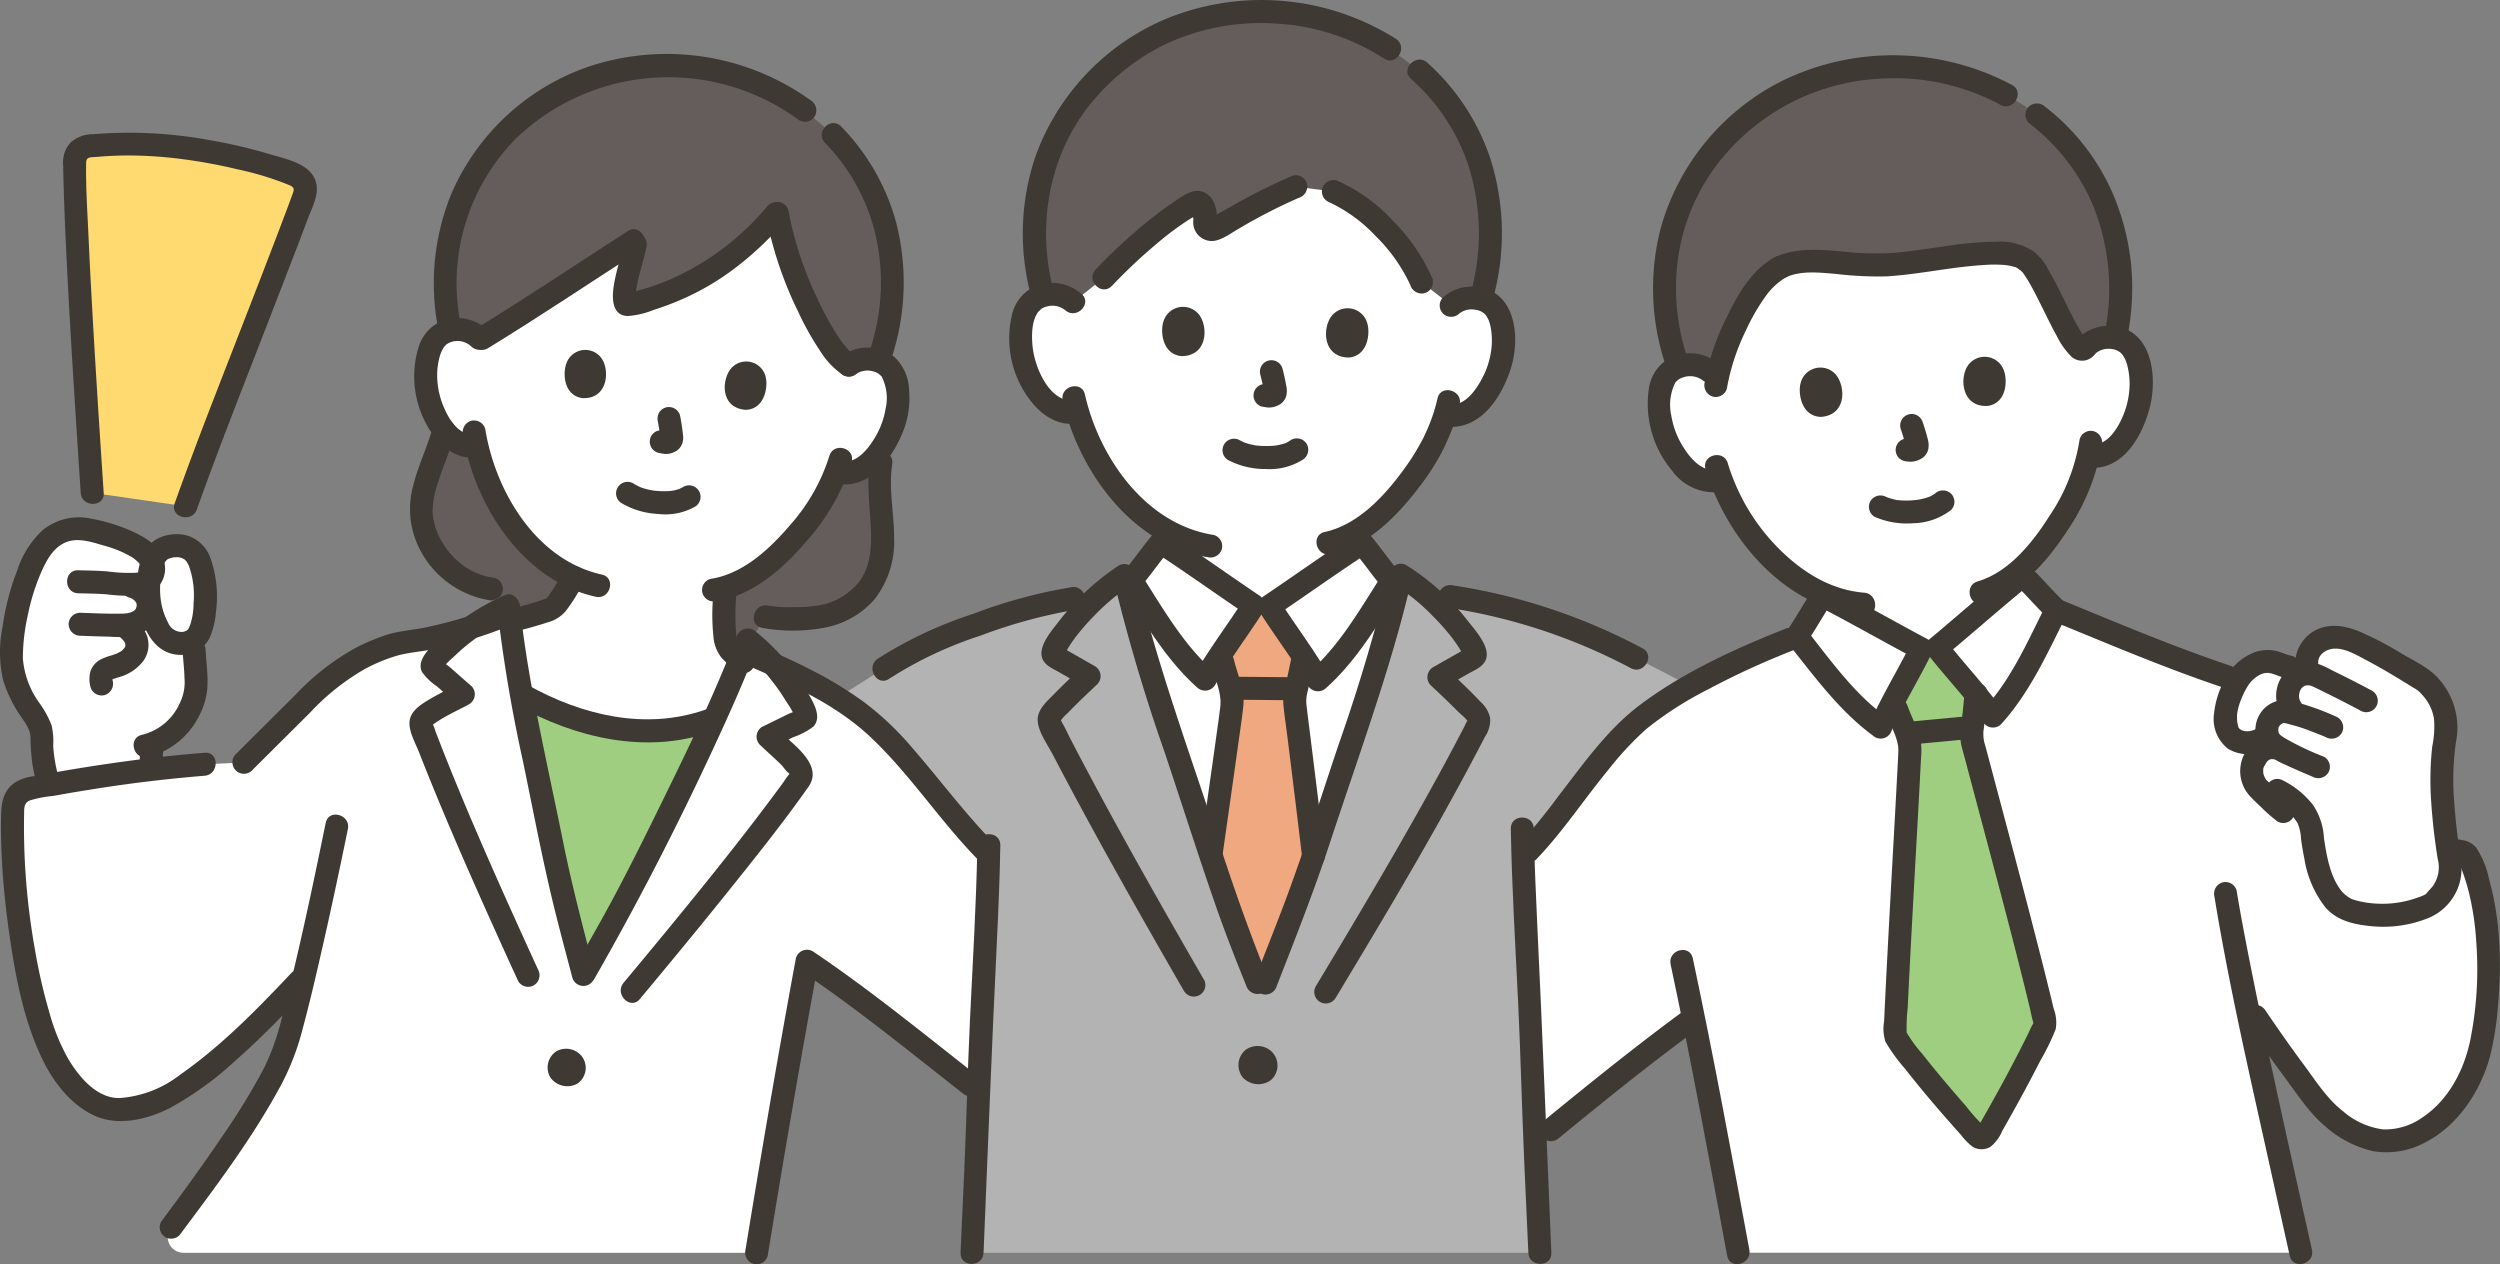 <svg xmlns="http://www.w3.org/2000/svg" width="335.049" height="169.432" viewBox="0 0 335.049 169.432">
  <rect x="0" y="0" width="335.049" height="169.432" fill="#808080" stroke="none"/>
  <g id="グループ_266" data-name="グループ 266" transform="translate(-49.39 -233.273)">
    <path id="パス_1" data-name="パス 1" d="M346.385,152.565a25.223,25.223,0,0,1-1.315,4.947,33.481,33.481,0,0,1-7.8,11.756c0,.674,0,1.145,0,1.145-.62.5-7.97,6.762-11.464,9.677l-2.14.136c-4.017-2.138-12.495-6.763-13.2-7.125v-.23a23.264,23.264,0,0,1-7.2-5.208,28.908,28.908,0,0,1-6.381-10.057,4.371,4.371,0,0,1-3.689-.644,11.539,11.539,0,0,1-3.863-5.281c-.892-2.1-1.165-5.561-.17-7.516a3.69,3.69,0,0,1,3.176-1.99,4.032,4.032,0,0,1,2.921.827s-3.661-20.909,20.567-24.189C348.7,114.36,345.782,139.7,345.782,139.7a4.032,4.032,0,0,1,2.789-1.2,3.688,3.688,0,0,1,3.408,1.559c1.241,1.809,1.421,5.279.811,7.473a11.54,11.54,0,0,1-3.143,5.739,4.453,4.453,0,0,1-3.3,1.159" transform="translate(-16.798 139.996)" fill="#fff"/>
    <path id="パス_2" data-name="パス 2" d="M2.047,193.522a37.938,37.938,0,0,1,.673-4.638c.825-3.845,2.508-8.118,4.128-9.462,2.776-2.573,5.454-1.572,8.84-.6.956.273,4.886,1.8,5.194,3.531a2.861,2.861,0,0,1,2.245-2.177,3.3,3.3,0,0,1,3.823,1.493c1.284,2.259,1.351,8.158.1,10.3a2.2,2.2,0,0,1-.647.71c.036.828.062,1.4.062,1.4.081,1.837.641,5.094-.183,7.019a9.293,9.293,0,0,1-5.447,5.538c-.031.5-.054.869-.054.869-.036.6-.052,1.55-.063,2.571-4.55.542-9.125,1.25-13.693,2.084a21.013,21.013,0,0,1-.954-6.211c.144-1.575-1.007-2.961-1.84-4.305A13.216,13.216,0,0,1,2,195.636a15.708,15.708,0,0,1,.046-2.111Z" transform="translate(48.934 126.347)" fill="#fff"/>
    <path id="パス_3" data-name="パス 3" d="M24.332,215.872c-.13,2.207-.011,4.423-.141,6.63a1.551,1.551,0,0,0,1.541,1.541,1.577,1.577,0,0,0,1.541-1.541c.13-2.207.011-4.423.141-6.63a1.551,1.551,0,0,0-1.541-1.541,1.577,1.577,0,0,0-1.541,1.541" transform="translate(43.84 117.965)" fill="#3e3933"/>
    <path id="パス_4" data-name="パス 4" d="M25.155,212.768a10.507,10.507,0,0,0,6.8-5.4,9.6,9.6,0,0,0,1.191-4.667c.009-1.421-.19-2.829-.26-4.246a1.575,1.575,0,0,0-1.541-1.541A1.556,1.556,0,0,0,29.8,198.45c.062,1.257.229,2.507.257,3.766a6.354,6.354,0,0,1-.671,3.414,7.45,7.45,0,0,1-5.047,4.166c-1.93.455-1.113,3.428.819,2.972Z" transform="translate(44.06 121.961)" fill="#3e3933"/>
    <path id="パス_5" data-name="パス 5" d="M10.488,185.989c1.288.033,2.575.045,3.859.147a24.241,24.241,0,0,0,4.221.161A3.6,3.6,0,0,0,22,181.746c-.465-1.969-2.323-3.132-4.037-3.939a23.026,23.026,0,0,0-5.681-1.8,7.7,7.7,0,0,0-6.495,1.462,12.624,12.624,0,0,0-3.486,5.474,33.243,33.243,0,0,0-1.947,7.476,17.048,17.048,0,0,0,.055,7.173,17.492,17.492,0,0,0,2.03,4.368c.606.974,1.577,2.043,1.641,3.235a31.982,31.982,0,0,0,.274,3.78,26.809,26.809,0,0,0,.784,3.338c.58,1.891,3.556,1.084,2.972-.819a20.151,20.151,0,0,1-.978-5.086A9.306,9.306,0,0,0,6.9,203.65a13.133,13.133,0,0,0-1.558-2.869,11.818,11.818,0,0,1-2.277-6.045,26.092,26.092,0,0,1,.631-5.658,28.577,28.577,0,0,1,1.967-6.229c.7-1.5,1.58-3.064,3.21-3.711s3.481.007,5.063.462a15.069,15.069,0,0,1,3.737,1.542c.7.427,2.312,1.918.627,2.094a21.972,21.972,0,0,1-3.959-.183c-1.285-.1-2.572-.114-3.859-.147-1.984-.051-1.983,3.032,0,3.082Z" transform="translate(49.39 126.795)" fill="#3e3933"/>
    <path id="パス_6" data-name="パス 6" d="M20.082,188.865c.084.023.167.049.249.079q-.257-.117-.023-.007c.139.08.274.159.407.248-.3-.2-.029-.007.034.055s.1.107.149.163c-.126-.17-.143-.187-.047-.052.037.066.223.294.2.37l-.078-.176c.023.064.043.129.061.194.113.421.029-.176.025.081a1.154,1.154,0,0,0,0,.291c.04-.25.045-.292.014-.126a1.878,1.878,0,0,1-.049.183,1.964,1.964,0,0,0-.079.213c.072-.4.16-.336.075-.188-.036.062-.066.129-.1.192a1.814,1.814,0,0,0-.133.2c.043-.1.272-.3.075-.112-.029.027-.2.166-.206.195.215-.161.258-.194.129-.1-.033.023-.067.046-.1.067-.086.054-.18.094-.264.149-.2.127.325-.107-.083.029a4.786,4.786,0,0,1-.8.186c.381-.058-.22.009-.289.012-.152.007-.3.008-.456.009-.344,0-.688,0-1.033,0-1.429-.014-2.857-.076-4.285-.126a1.554,1.554,0,0,0-1.541,1.541,1.573,1.573,0,0,0,1.541,1.541c1.318.045,2.635.1,3.953.122a10.792,10.792,0,0,0,3.823-.345,4.066,4.066,0,0,0,2.786-4.729,4.412,4.412,0,0,0-3.133-3.126,1.542,1.542,0,0,0-.819,2.972Z" transform="translate(46.653 124.501)" fill="#3e3933"/>
    <path id="パス_7" data-name="パス 7" d="M19.3,195.622c.113.055.57.227.6.351-.02-.095-.2-.166,0,.018.085.079.158.17.243.248.131.12-.143-.233.005.005.061.1.117.193.173.292.147.26-.045-.269.013.045.01.055.118.353.043.12s-.009.062,0,.128c.034.311.085-.24,0,.049a1.638,1.638,0,0,1-.049.17c-.037.107-.022.076.046-.1-.008.1-.129.227-.174.308-.135.241.111-.095-.013.018-.073.066-.136.147-.208.215s-.118.107-.18.157l.122-.1c-.032.063-.275.179-.335.213-.1.055-.193.106-.292.154-.059.029-.119.058-.18.085.145-.059.165-.069.062-.028-.231.079-.459.166-.692.24a7.723,7.723,0,0,0-1.475.558,2.879,2.879,0,0,0-1.315,1.559,4.041,4.041,0,0,0,0,2.112,1.549,1.549,0,0,0,1.9,1.077,1.582,1.582,0,0,0,1.077-1.9c-.024-.128-.039-.389-.026-.116a1.812,1.812,0,0,1,0-.393c-.017.093-.141.4-.012.193-.132.166-.139.19-.021.072l-.134.113a2.008,2.008,0,0,1,.2-.108l-.159.064c0-.012.311-.109.326-.115.241-.078.485-.146.725-.227a6.169,6.169,0,0,0,3.166-2.1,3.689,3.689,0,0,0,.514-3.456,4.812,4.812,0,0,0-2.375-2.592,1.541,1.541,0,0,0-1.555,2.662Z" transform="translate(45.823 122.908)" fill="#3e3933"/>
    <path id="パス_8" data-name="パス 8" d="M29.759,194.908a4.227,4.227,0,0,0,3.761-2.2,10.33,10.33,0,0,0,.882-3.516,15.509,15.509,0,0,0-.748-7.3,4.824,4.824,0,0,0-3.092-2.974,5.656,5.656,0,0,0-3.744.3c-2.787,1.259-3.156,5.206-2.933,7.879.28,3.349,1.814,7.841,5.874,7.815a1.542,1.542,0,0,0,0-3.082,1.956,1.956,0,0,1-1.747-1.2,9.072,9.072,0,0,1-1.006-3.15,11.741,11.741,0,0,1,.019-2.981,10.6,10.6,0,0,1,.347-1.513,1.524,1.524,0,0,1,.57-.9,2.922,2.922,0,0,1,.808-.248c.264-.06-.022.005-.07.008.1-.007.207-.018.311-.023a3.661,3.661,0,0,1,.6.017c-.4-.049.388.125.248.073a2.279,2.279,0,0,0,.344.191,2.4,2.4,0,0,1,.338.376c.065.1.34.667.209.348a11.73,11.73,0,0,1,.675,5.2,9.093,9.093,0,0,1-.414,2.748c-.036.119-.283.667-.108.332-.035.066-.062.136-.1.2-.014.023-.218.335-.1.179a1.281,1.281,0,0,1-.922.345,1.578,1.578,0,0,0-1.541,1.541,1.554,1.554,0,0,0,1.541,1.541Z" transform="translate(43.923 126.132)" fill="#3e3933"/>
    <path id="パス_9" data-name="パス 9" d="M96.666,235.19c.664,2.672,1.379,5.311,2.334,8.983,3.882-6.77,5.366-9.37,8.806-16.273,2.9-5.819,5.962-11.914,8.747-18.035l-.783.267a28.626,28.626,0,0,1-13.484.922,36.558,36.558,0,0,1-11.592-4.419c1.218,6.64,2.743,13.356,3.989,19.62.731,3.675,1.333,6.32,1.983,8.934Z" transform="translate(28.585 119.73)" fill="#9fce81"/>
    <path id="パス_10" data-name="パス 10" d="M300.857,103.936q-.206.164-.409.331a29.216,29.216,0,0,0-10.994,23.788,31.476,31.476,0,0,0,1.871,9.606,4.909,4.909,0,0,1,1.219-.27,4.031,4.031,0,0,1,2.921.827l1.082.884c.935-4.144,4.237-12.557,8.435-14.775,3.243-1.621,8.87-.313,12.633-.284,6.233.046,17.389-3.193,20.375-.643,2.266,1.289,6.619,14.372,8,11.513a4.032,4.032,0,0,1,2.789-1.2,5,5,0,0,1,1.132.086,30.422,30.422,0,0,0,.573-9.734A28.544,28.544,0,0,0,337.2,102.348a32,32,0,0,0-36.34,1.588Z" transform="translate(-17.009 144.78)" fill="#645d5c"/>
    <path id="パス_11" data-name="パス 11" d="M293.726,276.691c-1.789-9.62-3.971-21.342-6.011-31.471-7,5.113-11.833,9.04-19.095,14.987l-2.139,1.974c-.116-2.73-.21-5.276-.257-7.322-.239-9.652-1.045-21.324-1.347-31.227l.777-.855c3.41-3.546,10.638-14.31,15.226-17.845,5.606-4.318,13.629-8.117,20.691-10.822,1.231-1.778,2.7-4.358,3.469-5.494.709.362,9.186,4.987,13.2,7.125l2.14-.136c3.495-2.915,10.845-9.177,11.463-9.677.983.948,2.927,3.152,4.49,4.642,7.075,2.889,19.253,7.708,22.966,8.937l29.542,23.276c.437.022.83.041,1.433.049a1.553,1.553,0,0,1,1.4.906,27.61,27.61,0,0,1,1.734,5.465,47.928,47.928,0,0,1,.744,12.525c-.431,5.6-.922,10.219-4.3,14.655-3.272,4.3-8.474,6.915-13.359,4.255a15.152,15.152,0,0,1-4.953-3.965q-5.152-6.561-9.742-13.546c2.065,9.976,4.766,22.121,7.315,33.561h-75.4Z" transform="translate(-11.372 124.48)" fill="#fff"/>
    <path id="パス_12" data-name="パス 12" d="M333.707,256.036c-1.513-1.851-2.928-3.684-4.063-5.331a.755.755,0,0,1-.131-.462c.385-9.9,2.05-37.844,1.988-38.376a11.253,11.253,0,0,0-.963-3c-.331-.778-.593-1.5-.84-2.2l-.425-.991c1.459-2.809,3.236-6.031,3.741-7.059l2.14-.136c.714.914,3.166,3.766,5.185,6.24-.092,1.285-.193,2.24-.347,3.542-.023.262-.062.524-.1.794a7.886,7.886,0,0,0-.085,1.757c.031.324,7.729,28.69,9.8,37.883a.734.734,0,0,1-.062.493c-2,4.207-4.755,9.394-7.768,14.587a.777.777,0,0,1-1.241.131C338.456,261.622,335.973,258.808,333.707,256.036Z" transform="translate(-26.144 121.599)" fill="#9fce81"/>
    <path id="パス_13" data-name="パス 13" d="M235.209,132.617a4.028,4.028,0,0,1,2.87-.991,3.688,3.688,0,0,1,3.284,1.806c1.1,1.9,1.027,5.37.256,7.513a11.538,11.538,0,0,1-3.558,5.491,4.456,4.456,0,0,1-3.371.912l-.322-.055a24.327,24.327,0,0,1-1.184,3.037c-.788,2.021-4.752,8.589-9.918,12.088v2.052c-.667.434-8.624,5.906-12.4,8.446l-2.142-.086c-3.776-2.54-11.732-8.013-12.4-8.446v-2a24.745,24.745,0,0,1-5.583-5.024,28.908,28.908,0,0,1-5.621-10.5,4.375,4.375,0,0,1-3.632-.915,11.54,11.54,0,0,1-3.462-5.552c-.734-2.156-.751-5.632.386-7.507a3.688,3.688,0,0,1,3.314-1.749,4.031,4.031,0,0,1,2.852,1.04s-3.3-20.809,24.571-20.809c29.54,0,26.06,21.247,26.06,21.247Z" transform="translate(8.669 141.583)" fill="#fff"/>
    <path id="パス_14" data-name="パス 14" d="M214.093,188.657l-1.139-.045c-3.776-2.54-11.732-8.013-12.4-8.446-1.013,1.2-3.119,4.188-4.6,5.764,2.621,11.09,6.991,22.944,10.484,33.671,2.834,8.7,3.666,11.35,7.594,20.977,3.484-8.965,5-12.405,7.835-21.086,3.464-10.6,7.79-22.3,10.424-33.266-1.481-1.5-3.737-4.717-4.8-5.974-.667.434-8.624,5.906-12.4,8.446l-1-.04Z" transform="translate(4.438 125.802)" fill="#fff"/>
    <path id="パス_15" data-name="パス 15" d="M217.362,191.168l-1.046-.042c-.6.964-2.679,3.953-4.413,6.585l.287,1.08c.17.717.358,1.464.61,2.276a11.1,11.1,0,0,1,.646,3.079c.009.539-1.454,10.715-2.836,20.448,2.229,6.837,3.258,9.851,6.788,18.5,3.1-7.984,4.641-11.587,6.945-18.41-1.086-9.312-2.525-20.4-2.525-20.729a7.724,7.724,0,0,1,.267-1.738q.1-.39.18-.779c.281-1.27.479-2.219.714-3.478-1.755-2.669-3.9-5.763-4.52-6.747l-1.1-.044Z" transform="translate(1.075 123.288)" fill="#f0a881"/>
    <path id="パス_16" data-name="パス 16" d="M163.677,276.678c.277-6.6.778-16.152.909-21.831.26-10.509,1.106-21.348,1.315-31.605-3.308-3.294-5.018-5.829-8.064-9.331-2.568-2.954-5.151-6.267-7.96-8.57a40.155,40.155,0,0,0-4.263-3.032l6.186-3.9c5.908-4.11,19.011-8.5,25.476-9.422l3.576-.565a27.118,27.118,0,0,1,3.246-2.5c2.582,11.468,7.161,23.837,10.792,34.988,2.834,8.7,3.666,11.35,7.594,20.977,3.484-8.965,5-12.405,7.835-21.086,3.639-11.132,8.23-23.484,10.812-34.928a24.67,24.67,0,0,1,3.208,2.366l3.387.482A80.108,80.108,0,0,1,252.75,197s3.535,1.835,7.182,3.726a55.757,55.757,0,0,0-6.411,4.2c-4.587,3.535-11.816,14.3-15.226,17.845,0,0-.326.393-.778.935.307,9.888,1.109,21.521,1.347,31.147.131,5.679.632,15.227.909,21.831h-76.1Z" transform="translate(15.985 124.493)" fill="#b3b3b3"/>
    <path id="パス_17" data-name="パス 17" d="M119.339,171.105a26.862,26.862,0,0,0,5.514.207c4.568-.164,8.161-2.534,9.513-6.136,1.692-4.506-.244-10.022.5-14.779l-.206-13.964a29.226,29.226,0,0,0,1.728-8.979,27.938,27.938,0,0,0-7.944-20.952l-3.768-3.27a31.354,31.354,0,0,0-34.21-1.7,28.631,28.631,0,0,0-13.86,21.621,30.611,30.611,0,0,0,.442,9.135L76.291,146.1c-.979,3.714-3.121,7.3-3.067,11.181a11.841,11.841,0,0,0,1.634,4.878c3,4.006,5.138,4.795,7.792,5.223l2.1,2.654,32.28,4.9Z" transform="translate(32.593 144.823)" fill="#645d5c"/>
    <path id="パス_18" data-name="パス 18" d="M102.142,126.948c-.509,2.78-2.619,8.594-.764,8.159a35.621,35.621,0,0,0,19.757-12.337c1.236,7.543,6.462,18.7,9.623,20.47a3.947,3.947,0,0,1,2.868-.793,3.613,3.613,0,0,1,3.1,1.97c.963,1.922.673,5.316-.214,7.364a11.312,11.312,0,0,1-3.819,5.151,4.366,4.366,0,0,1-3.354.684l-.311-.074a24.159,24.159,0,0,1-1.346,2.9c-1.06,2.283-6.876,10.533-13.452,12.567a31.5,31.5,0,0,0-.153,5.928,6.872,6.872,0,0,0,.316,1.819A6.781,6.781,0,0,0,116.613,183l3.617,2.29a21.317,21.317,0,0,1-3.66,3.4c-1.8,1.027-4.623,2.2-4.623,2.2a28.625,28.625,0,0,1-13.484.922,36.575,36.575,0,0,1-11.491-4.356,22.3,22.3,0,0,1-3.763-3.65A22.335,22.335,0,0,1,80.95,178.8l4.11-1.2c.763-.193,5.447-1.375,6.056-1.868a5.365,5.365,0,0,0,1.048-1.271c.485-.732,1.094-1.711,1.711-2.759a21.165,21.165,0,0,1-8.142-7.011,28.337,28.337,0,0,1-4.848-10.618,4.286,4.286,0,0,1-3.5-1.12,11.314,11.314,0,0,1-3.043-5.645c-.584-2.155-.386-5.555.842-7.319a3.615,3.615,0,0,1,3.35-1.506,3.921,3.921,0,0,1,2.82,1.3c6.892-4.2,13.4-8.593,20.543-13.187" transform="translate(32.407 138.968)" fill="#fff"/>
    <path id="パス_19" data-name="パス 19" d="M116.029,205.826a60.674,60.674,0,0,0-11.917-6.775,24.7,24.7,0,0,0-3.407-3.3c-3.654,9.575-8.633,19.438-13.207,28.616-3.44,6.9-4.923,9.5-8.806,16.274-1.89-7.264-2.838-10.487-4.317-17.919-2-10.057-4.722-21.283-5.733-31.482a26.353,26.353,0,0,0-4.96,2.842,57.339,57.339,0,0,1-9.958,2.206,25.713,25.713,0,0,0-10.593,5.982l-9.991,9.94-5.221.223a214.561,214.561,0,0,0-23.542,3.29,2.675,2.675,0,0,0-2.171,2.529c-.4,11.583,2.189,27.992,6.155,34.534,1.925,3.176,4.948,6.042,8.075,5.927,4.666-.172,7.207-2.021,10.973-4.782,3.953-2.9,8.243-7.15,13.209-12.415l.606-.642c-1.053,4.445-1.973,7.983-2.6,9.839-1.809,5.377-9.46,16.1-15.192,23.775a2.111,2.111,0,0,0,1.654,3.421h76.8c1.828-11.2,4.469-26.709,6.754-39.076,7.419,4.983,14.639,10.885,21.92,16.585l1.107.764c0-.035,0-.069,0-.1.26-10.509,1.106-21.348,1.316-31.6-3.308-3.3-5.019-5.83-8.064-9.332-2.568-2.954-5.151-6.267-7.96-8.57q-.465-.381-.942-.747Z" transform="translate(48.893 123.261)" fill="#fff"/>
    <path id="パス_20" data-name="パス 20" d="M15.332,157.62c-.678-10.268-2.251-33.759-2.352-44.5a1.946,1.946,0,0,1,1.777-1.938,52.982,52.982,0,0,1,13.949.365A63.352,63.352,0,0,1,42.645,115.1a2.012,2.012,0,0,1,1.154,2.551c-3.318,9.122-12.188,31.255-15.924,41.787l-12.544-1.819Z" transform="translate(46.412 141.697)" fill="#ffda71"/>
    <path id="パス_21" data-name="パス 21" d="M88.294,193.193c1.617-.408,3.24-.821,4.822-1.349a4.817,4.817,0,0,0,2.488-1.512,20.647,20.647,0,0,0,1.359-1.987q.32-.51.63-1.026a3.085,3.085,0,0,0,.648-1.52,1.541,1.541,0,1,0-3.082,0v.008l.21-.778q-.58.984-1.188,1.951-.257.407-.522.808c-.11.166-.22.335-.339.5.149-.2-.112.127-.139.156-.069.073-.139.144-.214.211q.275-.2.146-.106a.792.792,0,0,0-.1.059c-.059.028-.121.056-.179.086-.207.108.393-.15.145-.062-.352.125-.7.254-1.057.366-1.464.464-2.954.85-4.443,1.226a1.557,1.557,0,0,0-1.077,1.9,1.573,1.573,0,0,0,1.9,1.077Z" transform="translate(29.584 124.863)" fill="#3e3933"/>
    <path id="パス_22" data-name="パス 22" d="M74.366,159.783c-.733,2.689-1.984,5.208-2.654,7.916a11.83,11.83,0,0,0,.511,7.621A12.833,12.833,0,0,0,81.8,182.96a1.587,1.587,0,0,0,1.9-1.077,1.553,1.553,0,0,0-1.077-1.9,8.927,8.927,0,0,1-4.07-1.564A10.558,10.558,0,0,1,75,173.992a8.608,8.608,0,0,1-.67-2.951,12.461,12.461,0,0,1,.621-3.484c.7-2.352,1.745-4.586,2.39-6.956a1.542,1.542,0,0,0-2.972-.819Z" transform="translate(33.031 130.728)" fill="#3e3933"/>
    <path id="パス_23" data-name="パス 23" d="M132.206,187.957a22.868,22.868,0,0,0,8.068.032,11.735,11.735,0,0,0,6.965-3.808,12.513,12.513,0,0,0,2.662-8.309c0-3.217-.734-6.492-.272-9.7a1.592,1.592,0,0,0-1.077-1.9,1.552,1.552,0,0,0-1.9,1.077c-.428,2.978-.045,5.9.113,8.883.137,2.572.083,5.327-1.5,7.492a8.8,8.8,0,0,1-5.537,3.238,17.8,17.8,0,0,1-3.17.211,16.753,16.753,0,0,1-3.537-.193c-1.937-.393-2.765,2.578-.819,2.972Z" transform="translate(19.316 129.458)" fill="#3e3933"/>
    <path id="パス_24" data-name="パス 24" d="M227.537,92.822a32,32,0,0,0-34.948.473,29.217,29.217,0,0,0-12.723,22.911,31.491,31.491,0,0,0,1.157,9.72,4.835,4.835,0,0,1,1.235-.181,4.031,4.031,0,0,1,2.852,1.04l4.075-3.26c3.065-3.256,8.467-8.157,12.244-10.037.443-.22,1.006.088,1.179.8a4.572,4.572,0,0,1,.1,1.712.913.913,0,0,0,1.3.968c2.7-1.423,7.506-4.294,10.911-5.651l5.025.643a16.31,16.31,0,0,1,4.608,2.867,26.374,26.374,0,0,1,7.2,9.272l3.989,3.121a4.028,4.028,0,0,1,2.87-.991,4.873,4.873,0,0,1,1.154.18l.078-.422a29.787,29.787,0,0,0,1.181-9.256,28.5,28.5,0,0,0-9.575-20.947l-3.913-2.966Z" transform="translate(8.136 146.976)" fill="#645d5c"/>
    <path id="パス_25" data-name="パス 25" d="M132.62,292.028c2.131-13.045,4.354-26.077,6.754-39.076l-2.264.921c7.5,5.05,14.5,10.775,21.608,16.344a1.591,1.591,0,0,0,2.179,0,1.551,1.551,0,0,0,0-2.179c-7.315-5.729-14.519-11.63-22.232-16.826a1.55,1.55,0,0,0-2.264.921c-2.4,13-4.623,26.031-6.754,39.076a1.588,1.588,0,0,0,1.077,1.9,1.554,1.554,0,0,0,1.9-1.077Z" transform="translate(19.655 109.553)" fill="#3e3933"/>
    <path id="パス_26" data-name="パス 26" d="M415.059,203.961a7.4,7.4,0,0,0-1.426-1.5c-2.927-1.8-5.467-3.382-8.275-4.752a20.675,20.675,0,0,0-2.06-.825,4.673,4.673,0,0,0-3.5.192c-.921.438-2.138,2.093-1.806,3.233l-2.5.314c-.711-.113-1.353-.5-2.056-.652a4.4,4.4,0,0,0-4.049,1.532,11,11,0,0,0-2.067,4,6.194,6.194,0,0,0-.057,3.515,2.322,2.322,0,0,0,1.517,1.574,3.748,3.748,0,0,0,3.129-.329l-.2,1.769a4.94,4.94,0,0,0-.894,1.275,3.446,3.446,0,0,0,.679,3.637,44.108,44.108,0,0,0,3.29,3.059l1.331-1.436a6.06,6.06,0,0,1,2.415,3.716c.846,7.311,2.646,10.3,5.531,11.1a16.372,16.372,0,0,0,7,.291c.628-.155,3.468-.969,3.882-1.466.812-.978,1.713-1.7,2.037-3a7.928,7.928,0,0,0-.009-3.284c-.233-1.3-.627-4.618-.784-6.824a42.7,42.7,0,0,1,.256-8.786,8.1,8.1,0,0,0-.707-5.342,7.749,7.749,0,0,0-.676-1.01Z" transform="translate(-39.395 122.024)" fill="#fff"/>
    <path id="パス_27" data-name="パス 27" d="M27.462,216.743c-4.377.349-8.739.862-13.084,1.5q-3.381.495-6.747,1.089-1.5.264-3,.546a6.269,6.269,0,0,0-2.655.9c-1.6,1.149-1.776,2.841-1.8,4.661-.024,1.6,0,3.194.074,4.789.152,3.518.5,7.024.995,10.51.839,5.919,1.986,12.172,4.71,17.554,1.472,2.908,3.826,5.816,6.872,7.144,3.126,1.363,6.936.451,9.873-1.021a44.244,44.244,0,0,0,8.979-6.491c3.373-2.962,6.493-6.207,9.572-9.469,1.361-1.442-.815-3.626-2.179-2.179-4.628,4.9-9.347,9.741-14.893,13.616a14.912,14.912,0,0,1-8.038,3.123c-3.085.122-5.516-2.826-6.951-5.231a27.176,27.176,0,0,1-2.527-6.2A74.369,74.369,0,0,1,4.7,243a93.171,93.171,0,0,1-1.423-18.5c.018-.606.133-1.1.738-1.357a15.038,15.038,0,0,1,3.122-.606q3.366-.609,6.747-1.127,6.759-1.03,13.576-1.584c1.964-.156,1.981-3.24,0-3.082Z" transform="translate(49.352 117.412)" fill="#3e3933"/>
    <path id="パス_28" data-name="パス 28" d="M124.085,187.913a28.31,28.31,0,0,0-.062,6.2,5.18,5.18,0,0,0,1.04,2.86,11.155,11.155,0,0,0,2.209,1.943,1.547,1.547,0,0,0,2.108-.553,1.584,1.584,0,0,0-.553-2.108c-.2-.146-.251-.181-.39-.3-.171-.142-.341-.285-.5-.435-.113-.1-.223-.21-.331-.321-.052-.053-.408-.5-.193-.193-.059-.085-.383-.476-.1-.076a1.513,1.513,0,0,1-.14-.482c-.025-.109-.047-.219-.065-.33q.02.2-.012-.092c-.021-.2-.036-.4-.05-.6a31.714,31.714,0,0,1,.122-5.517,1.545,1.545,0,0,0-1.541-1.541,1.585,1.585,0,0,0-1.541,1.541Z" transform="translate(20.972 124.379)" fill="#3e3933"/>
    <path id="パス_29" data-name="パス 29" d="M16.417,157.167c-.48-7.264-.956-14.529-1.376-21.8-.24-4.136-.464-8.273-.65-12.412-.149-3.331-.384-6.7-.324-10.031.015-.8.58-.7,1.293-.764,1.342-.117,2.688-.186,4.035-.2a56.34,56.34,0,0,1,7.751.516,69.553,69.553,0,0,1,7.242,1.349,40.154,40.154,0,0,1,6.973,2.137c.694.31.568.623.33,1.274q-.366,1-.741,2-.857,2.285-1.732,4.562Q37.124,129.264,35,134.715c-3.078,7.93-6.217,15.845-9.065,23.862-.665,1.873,2.312,2.679,2.972.819,2.679-7.542,5.622-14.991,8.517-22.452q2.263-5.833,4.516-11.67.932-2.425,1.849-4.857c.568-1.512,1.545-3.258,1.072-4.9-.712-2.468-3.987-3.065-6.119-3.71a67.942,67.942,0,0,0-7.688-1.822,59.587,59.587,0,0,0-16.042-.875,4.482,4.482,0,0,0-3.07,1.15,4.061,4.061,0,0,0-.949,3.118c.024,1.661.073,3.321.132,4.981.145,4.1.349,8.208.572,12.309.479,8.836,1.057,17.667,1.641,26.5.13,1.969,3.213,1.984,3.082,0Z" transform="translate(46.869 142.149)" fill="#3e3933"/>
    <path id="パス_30" data-name="パス 30" d="M42.993,213.2l7.831-7.791a31.411,31.411,0,0,1,7.309-5.823,22.575,22.575,0,0,1,4.16-1.745c1.651-.5,3.478-.588,5.171-.948a59.423,59.423,0,0,0,9.873-3.031,1.589,1.589,0,0,0,1.077-1.9,1.552,1.552,0,0,0-1.9-1.077A59.365,59.365,0,0,1,66.3,194c-1.69.348-3.479.452-5.125.968a26.616,26.616,0,0,0-4.594,1.963,33.065,33.065,0,0,0-7.664,6.036l-8.1,8.06a1.542,1.542,0,0,0,2.179,2.179Z" transform="translate(40.131 123.359)" fill="#3e3933"/>
    <path id="パス_31" data-name="パス 31" d="M417.588,234.838c.334.016,1.157-.117,1.433.049.015.009.241.535.323.741a26.764,26.764,0,0,1,1.04,3.275,36.549,36.549,0,0,1,.983,6.569,48.457,48.457,0,0,1-.832,13.41c-.866,3.973-2.918,7.88-6.378,10.184a8.633,8.633,0,0,1-5.293,1.6,10.249,10.249,0,0,1-5.339-2.424c-2.142-1.654-3.686-4.112-5.28-6.263q-2.653-3.581-5.142-7.278c-1.1-1.636-3.775-.1-2.662,1.556q2.595,3.849,5.363,7.577c1.629,2.19,3.2,4.647,5.312,6.4a14.47,14.47,0,0,0,6.5,3.365,10.977,10.977,0,0,0,6.851-1.151c4.452-2.263,7.491-6.893,8.761-11.616a41.475,41.475,0,0,0,1.1-7.3,53.1,53.1,0,0,0,.124-7.9,39.767,39.767,0,0,0-1.387-8.592,11.669,11.669,0,0,0-1.687-4.11c-1-1.193-2.377-1.116-3.8-1.184-1.983-.1-1.978,2.987,0,3.082Z" transform="translate(-40.116 113.967)" fill="#3e3933"/>
    <path id="パス_32" data-name="パス 32" d="M380.525,198.938c-7.777-2.592-15.381-5.841-22.967-8.937a1.551,1.551,0,0,0-1.9,1.077,1.579,1.579,0,0,0,1.077,1.9c7.586,3.1,15.19,6.346,22.967,8.938C381.593,202.539,382.4,199.563,380.525,198.938Z" transform="translate(-32.185 123.564)" fill="#3e3933"/>
    <path id="パス_33" data-name="パス 33" d="M401.065,199.542c.019-1.143,1.214-1.787,2.217-1.816,1.464-.042,3.019.909,4.274,1.57,1.435.755,2.834,1.574,4.221,2.414q1.1.663,2.185,1.338a3.558,3.558,0,0,1,.566.379,6.748,6.748,0,0,1,.64.689,6.13,6.13,0,0,1,1.408,2.961,13.252,13.252,0,0,1-.235,3.8,41.328,41.328,0,0,0-.129,7.462c.168,2.525.465,5.051.863,7.549a4.356,4.356,0,0,1-.694,3.72c-.21.251-.438.487-.655.734-.1.109-.186.223-.284.329.207-.22.171-.113.052-.042a5.177,5.177,0,0,1-1.023.435,13.952,13.952,0,0,1-6.249.786,12.352,12.352,0,0,1-2.015-.362c-.186-.05-.371-.1-.553-.169-.2-.072.04.054-.283-.136a4.135,4.135,0,0,1-1.255-1.059c-1.488-1.936-1.927-4.665-2.283-7.008a8.733,8.733,0,0,0-1.483-4.46,11.947,11.947,0,0,0-4.044-3.283c-1.761-.906-3.322,1.752-1.556,2.662a8.081,8.081,0,0,1,3.539,3.063,6.232,6.232,0,0,1,.478,2.184c.121.872.262,1.742.442,2.6a14.094,14.094,0,0,0,2.847,6.554c1.617,1.834,3.986,2.3,6.323,2.508a16.15,16.15,0,0,0,7.319-1.059,7.178,7.178,0,0,0,4.575-6.932c-.055-1.376-.375-2.751-.539-4.119-.184-1.531-.346-3.068-.445-4.607a35.379,35.379,0,0,1,.233-7.953,9.837,9.837,0,0,0-2.5-8.709c-1.263-1.355-3.172-2.219-4.749-3.153a43.679,43.679,0,0,0-5.625-2.952c-1.928-.789-3.929-1.178-5.891-.227a5.1,5.1,0,0,0-2.773,4.309c-.033,1.984,3.049,1.984,3.082,0Z" transform="translate(-40.988 122.474)" fill="#3e3933"/>
    <path id="パス_34" data-name="パス 34" d="M408.72,204.827c-1.789-.962-3.606-1.876-5.428-2.772a12.561,12.561,0,0,0-1.977-.889,4.2,4.2,0,0,0-4.458,1.428,4.745,4.745,0,0,0-.379,5.267,1.541,1.541,0,0,0,2.662-1.555,2.544,2.544,0,0,1-.135-.245q.091.225,0-.034a2.834,2.834,0,0,1-.071-.286c.012.139.014.151,0,.038a3.12,3.12,0,0,1,0-.537c-.026.271.061-.22.08-.284s.049-.153.078-.227c-.043.123-.024.1.056-.069a2.775,2.775,0,0,1,.158-.242c-.093.126-.083.121.034-.012.056-.046.37-.267.118-.113a2.541,2.541,0,0,1,.239-.14q-.238.086.016,0c.072-.019.468-.1.143-.059.069-.008.618.023.329-.023.159.025.3.089.46.119.219.044-.419-.194-.225-.1.286.143.582.27.869.41,1.974.959,3.937,1.95,5.87,2.988a1.541,1.541,0,1,0,1.555-2.662Z" transform="translate(-41.418 121.022)" fill="#3e3933"/>
    <path id="パス_35" data-name="パス 35" d="M403.269,209.893a34.405,34.405,0,0,0-5.1-1.9,6.3,6.3,0,0,0-2.485-.391,3.945,3.945,0,0,0-2.386,1.251,4.1,4.1,0,0,0-.194,5.242,8.964,8.964,0,0,0,3.131,2.137c1.213.574,2.451,1.094,3.686,1.621a1.584,1.584,0,0,0,2.108-.553,1.557,1.557,0,0,0-.553-2.108,37.28,37.28,0,0,1-5.3-2.521c-.129-.081-.253-.17-.382-.25-.054-.034-.229-.179,0,.01-.049-.04-.1-.08-.144-.122-.008-.007-.307-.3-.3-.3s.191.244.062.054c-.15-.221.043.194.008.022a3.345,3.345,0,0,1-.1-.393c.035-.009.012.312.012.053,0-.08-.008-.159-.007-.239,0-.058.009-.119.007-.176-.009-.207-.094.251-.012.071a.723.723,0,0,0,.036-.159c.046-.3-.123.183-.023.03.069-.107.251-.369.06-.146.106-.124.225-.228.338-.345-.016.016-.219.14-.074.06.069-.038.132-.086.2-.123.051-.029.1-.052.156-.08-.3.16-.093.039.007.019.394-.08-.2-.005.083-.013.323-.009-.1-.012-.086-.025a1.447,1.447,0,0,1,.211.052q.491.126.982.259a21.539,21.539,0,0,1,2.294.747c.426.168.854.332,1.28.5q.276.109.552.221c.284.115.074.03.015.005q.177.076.353.156a1.579,1.579,0,0,0,2.108-.553,1.559,1.559,0,0,0-.553-2.108Z" transform="translate(-40.593 119.515)" fill="#3e3933"/>
    <path id="パス_36" data-name="パス 36" d="M394.947,213.98a4.2,4.2,0,0,0-3.885,1.074,4.946,4.946,0,0,0-.05,6.959c.469.494.968.963,1.461,1.433A20.43,20.43,0,0,0,394.6,225.3a1.547,1.547,0,0,0,2.108-.553,1.583,1.583,0,0,0-.553-2.108c-.272-.2.277.237.075.059-.055-.049-.115-.095-.172-.143-.157-.133-.311-.27-.465-.409-.331-.3-.657-.606-.979-.914-.525-.5-1.018-1.046-1.55-1.537q-.108-.127.065.086c-.045-.064-.087-.129-.128-.2-.062-.1-.113-.209-.168-.315.167.321.007.007-.022-.082a1.259,1.259,0,0,1-.119-.472l.019.17c-.009-.08-.016-.16-.02-.241-.005-.12,0-.24,0-.36q.024-.266-.012.058c.014-.076.031-.153.052-.228.028-.106.186-.38.007-.063.142-.25.29-.492.44-.737.163-.263-.167.131.062-.079.067-.062.285-.2.046-.066.038-.022.444-.254.244-.159s.215-.086.266-.065q-.289.03-.111.015c.062-.005.123-.008.186-.008s.606.055.256,0a1.583,1.583,0,0,0,1.9-1.077,1.559,1.559,0,0,0-1.077-1.9Z" transform="translate(-39.985 118.063)" fill="#3e3933"/>
    <path id="パス_37" data-name="パス 37" d="M395.442,199.655c-.791-.15-1.5-.567-2.294-.694a5.269,5.269,0,0,0-2.551.181,7.279,7.279,0,0,0-3.9,3.344,11.882,11.882,0,0,0-1.648,4.913A5.073,5.073,0,0,0,386.9,212.1a5.172,5.172,0,0,0,5.33.008,1.541,1.541,0,0,0-1.555-2.662,2.165,2.165,0,0,1-.5.223c-.045.014-.5.112-.26.076a2.88,2.88,0,0,1-.469.02c-.1,0-.194-.008-.291-.017.182.027.187.025.015,0-.111-.031-.224-.062-.336-.089-.27-.065.207.149-.089-.04a2.639,2.639,0,0,1-.23-.136q.166.141.042.032a1.647,1.647,0,0,1-.149-.145c.089.131.082.121-.019-.032-.16-.21-.025.069-.093-.21-.049-.2-.1-.4-.136-.609a6.991,6.991,0,0,1-.03-.939,7.662,7.662,0,0,1,.556-2.092,10.07,10.07,0,0,1,1.018-1.98,3.982,3.982,0,0,1,.544-.63c.049-.048.446-.377.316-.283a4.643,4.643,0,0,1,.414-.265,2.231,2.231,0,0,1,1.527-.368c-.241-.016.255.062.328.083.2.059.4.134.6.208a7.2,7.2,0,0,0,1.2.375,1.582,1.582,0,0,0,1.9-1.077,1.554,1.554,0,0,0-1.076-1.9Z" transform="translate(-38.935 121.508)" fill="#3e3933"/>
    <path id="パス_38" data-name="パス 38" d="M299.967,195.084c-6.828,2.691-13.7,5.819-19.6,10.234-4.387,3.28-7.653,7.968-10.976,12.258a78.311,78.311,0,0,1-5.047,6.2c-1.369,1.436.807,3.619,2.179,2.179,3.519-3.691,6.366-8.034,9.606-11.964a42.473,42.473,0,0,1,5.064-5.428,47.3,47.3,0,0,1,8.343-5.339,105.665,105.665,0,0,1,11.255-5.165,1.588,1.588,0,0,0,1.077-1.9,1.553,1.553,0,0,0-1.9-1.077Z" transform="translate(-11.15 122.398)" fill="#3e3933"/>
    <path id="パス_39" data-name="パス 39" d="M251.308,190.606a76.675,76.675,0,0,1,24.653,8.123c1.753.926,3.312-1.734,1.556-2.662a79.1,79.1,0,0,0-25.39-8.433,1.593,1.593,0,0,0-1.9,1.077A1.552,1.552,0,0,0,251.308,190.606Z" transform="translate(-8.002 124.094)" fill="#3e3933"/>
    <path id="パス_40" data-name="パス 40" d="M286.769,261.861c-6.353,4.674-12.482,9.627-18.582,14.624a1.552,1.552,0,0,0,0,2.179,1.576,1.576,0,0,0,2.179,0c5.9-4.829,11.817-9.623,17.958-14.141a1.587,1.587,0,0,0,.553-2.108A1.553,1.553,0,0,0,286.769,261.861Z" transform="translate(-12.029 107.113)" fill="#3e3933"/>
    <path id="パス_41" data-name="パス 41" d="M153.984,200.223a52.771,52.771,0,0,1,12.295-5.8,67.975,67.975,0,0,1,12.813-3.468,1.551,1.551,0,0,0,1.077-1.9,1.581,1.581,0,0,0-1.9-1.077,68.436,68.436,0,0,0-13.081,3.565,55.492,55.492,0,0,0-12.763,6.012C150.8,198.679,152.345,201.352,153.984,200.223Z" transform="translate(14.582 124.014)" fill="#3e3933"/>
    <path id="パス_42" data-name="パス 42" d="M127.494,199.742c6.38,2.751,13.193,5.571,18.311,10.412,5.226,4.943,9.186,11.071,14.192,16.219,1.386,1.425,3.564-.756,2.179-2.179-3.924-4.035-7.3-8.6-11-12.842a39.778,39.778,0,0,0-6.292-5.934,51.458,51.458,0,0,0-7.153-4.352c-2.833-1.453-5.756-2.724-8.678-3.984a1.592,1.592,0,0,0-2.108.553,1.551,1.551,0,0,0,.553,2.108Z" transform="translate(20.315 121.962)" fill="#3e3933"/>
    <path id="パス_43" data-name="パス 43" d="M295.579,148.318a5.885,5.885,0,0,0-6.27-.291,5.551,5.551,0,0,0-2.6,4.026,13.938,13.938,0,0,0,3.072,10.9,6.994,6.994,0,0,0,6.784,2.865,1.556,1.556,0,0,0,1.076-1.9,1.573,1.573,0,0,0-1.9-1.077c-1.786.349-3.329-1.324-4.2-2.669a11.311,11.311,0,0,1-1.822-4.548,6.653,6.653,0,0,1,.532-4.413c.168-.266-.136.12.089-.108.073-.075.31-.294.312-.3a3.039,3.039,0,0,1,.9-.377,2.805,2.805,0,0,1,2.471.548,1.55,1.55,0,0,0,2.108-.553,1.579,1.579,0,0,0-.553-2.108Z" transform="translate(-16.342 133.35)" fill="#3e3933"/>
    <path id="パス_44" data-name="パス 44" d="M363.454,146.34a2.716,2.716,0,0,1,2.266-.741,2.335,2.335,0,0,1,.972.31c.308.183.2.122.5.427.223.231-.118-.207.042.05.1.166.209.324.3.5a5.232,5.232,0,0,1,.359,1.021,9.7,9.7,0,0,1,.281,2.7,11.238,11.238,0,0,1-1.112,4.47c-.789,1.662-2.076,3.482-4.12,3.36-1.981-.119-1.974,2.964,0,3.082,4.507.271,7.043-4.466,7.973-8.222.8-3.209.53-8.272-2.737-10.1a5.919,5.919,0,0,0-6.9.956c-1.414,1.4.766,3.575,2.179,2.179Z" transform="translate(-33.38 134.442)" fill="#3e3933"/>
    <path id="パス_45" data-name="パス 45" d="M357.291,161.9a24.9,24.9,0,0,1-4.044,10.27c-2.266,3.575-5.4,7.518-9.619,8.774-1.9.564-1.09,3.54.819,2.972,4.89-1.455,8.527-5.675,11.215-9.808a28.888,28.888,0,0,0,4.6-11.389,1.591,1.591,0,0,0-1.077-1.9A1.551,1.551,0,0,0,357.291,161.9Z" transform="translate(-29.19 130.249)" fill="#3e3933"/>
    <path id="パス_46" data-name="パス 46" d="M296.606,166.878c2.9,9.5,10.835,18.791,21.25,19.623,1.977.158,1.967-2.925,0-3.082-4.555-.365-8.4-2.837-11.548-6.016a27.474,27.474,0,0,1-6.73-11.345c-.577-1.892-3.553-1.085-2.972.819Z" transform="translate(-18.634 129.285)" fill="#3e3933"/>
    <path id="パス_47" data-name="パス 47" d="M335.593,99.424a33.905,33.905,0,0,0-30.8-.552,31.624,31.624,0,0,0-16.25,19.643,32.246,32.246,0,0,0,.7,18.666c.625,1.873,3.6,1.07,2.972-.819a29.37,29.37,0,0,1-1.108-15.316,27.326,27.326,0,0,1,5.132-11.188,29.434,29.434,0,0,1,22.126-11.3,29.785,29.785,0,0,1,15.678,3.529c1.745.943,3.3-1.717,1.556-2.662Z" transform="translate(-16.557 145.237)" fill="#3e3933"/>
    <path id="パス_48" data-name="パス 48" d="M365.886,135.255a33.492,33.492,0,0,0,.51-10.065,33.049,33.049,0,0,0-2.3-8.974,29.64,29.64,0,0,0-9.21-11.959,1.592,1.592,0,0,0-2.179,0,1.552,1.552,0,0,0,0,2.179A27.339,27.339,0,0,1,361.19,117.2a29.711,29.711,0,0,1,1.725,17.241c-.355,1.94,2.615,2.771,2.972.819Z" transform="translate(-31.418 143.314)" fill="#3e3933"/>
    <path id="パス_49" data-name="パス 49" d="M325.792,174.655a10.79,10.79,0,0,0,5.223.865,8.533,8.533,0,0,0,5.036-1.779,1.549,1.549,0,0,0,0-2.179,1.58,1.58,0,0,0-2.18,0c-.269.233.259-.167.058-.039-.1.061-.188.129-.287.188s-.213.122-.322.176a1.029,1.029,0,0,1-.224.106c.057.016.36-.138.077-.035a8.546,8.546,0,0,1-1.076.321c-.123.027-.245.052-.369.074-.038.007-.4.068-.193.035s-.181.021-.22.025c-.153.015-.305.028-.457.038a11.721,11.721,0,0,1-1.507.007c-.1-.006-.2-.014-.307-.024l-.175-.018q-.18-.021.132.019a1.6,1.6,0,0,1-.5-.09,7.028,7.028,0,0,1-.875-.246c-.1-.036-.2-.076-.3-.115-.328-.126.4.172.028.012a1.583,1.583,0,0,0-2.108.553,1.557,1.557,0,0,0,.553,2.108Z" transform="translate(-25.177 127.875)" fill="#3e3933"/>
    <path id="パス_50" data-name="パス 50" d="M330.35,159.781c.139.406.268.815.391,1.227a8.919,8.919,0,0,1,.338,1.308l-.055-.41a1.11,1.11,0,0,1,0,.258l.055-.41a.761.761,0,0,1-.031.116l.156-.368a.617.617,0,0,1-.058.1l.241-.312a.353.353,0,0,1-.056.056l.312-.241a1.572,1.572,0,0,1-.293.162l.369-.156a1.384,1.384,0,0,1-.314.084l.41-.055a3.389,3.389,0,0,1-.586-.03,1.541,1.541,0,0,0-1.09,2.631,1.694,1.694,0,0,0,1.09.452,4.667,4.667,0,0,0,.487.038,2.934,2.934,0,0,0,1.342-.376,1.965,1.965,0,0,0,.995-1.283,2.9,2.9,0,0,0-.053-1.338c-.19-.768-.422-1.525-.678-2.273a1.635,1.635,0,0,0-.708-.921,1.54,1.54,0,0,0-2.108.553,1.539,1.539,0,0,0-.156,1.188Z" transform="translate(-26.241 130.926)" fill="#3e3933"/>
    <path id="パス_51" data-name="パス 51" d="M313.1,151.919c-.332,1.346.139,4.362,2.732,4.451,3.4-.243,3.344-3.922,2.085-5.571a2.732,2.732,0,0,0-4.816,1.12Z" transform="translate(-22.412 132.776)" fill="#3e3933"/>
    <path id="パス_52" data-name="パス 52" d="M346.885,149.7c.5,1.292.431,4.342-2.128,4.769-3.405.2-3.827-3.453-2.793-5.252a2.733,2.733,0,0,1,4.922.483Z" transform="translate(-28.943 133.206)" fill="#3e3933"/>
    <path id="パス_57" data-name="パス 57" d="M81.889,142.8a5.814,5.814,0,0,0-6.015-1.321,5.524,5.524,0,0,0-3.251,3.544,13.4,13.4,0,0,0,1.353,10.9c1.309,2.214,3.456,4.081,6.171,3.936,1.974-.106,1.986-3.189,0-3.082s-3.238-1.688-3.985-3.311A11.087,11.087,0,0,1,75.11,149.1a9.51,9.51,0,0,1,.294-2.639,5.054,5.054,0,0,1,.358-.989,4.958,4.958,0,0,1,.294-.488c.183-.277-.236.232.038-.042.29-.29.153-.215.485-.408a2.468,2.468,0,0,1,.914-.292,2.676,2.676,0,0,1,2.218.742,1.542,1.542,0,0,0,2.179-2.179Z" transform="translate(32.873 134.754)" fill="#3e3933"/>
    <path id="パス_58" data-name="パス 58" d="M147.542,149.963a2.7,2.7,0,0,1,2.4-.51,2.558,2.558,0,0,1,.889.394c-.145-.1.186.18.226.217s.1.1.141.157q-.138-.184-.046-.054a6.421,6.421,0,0,1,.518,4.355,11.036,11.036,0,0,1-1.755,4.349c-.86,1.335-2.39,3.011-4.161,2.653a1.58,1.58,0,0,0-1.9,1.077,1.556,1.556,0,0,0,1.077,1.9c4.455.9,7.457-3.106,8.991-6.727a12.206,12.206,0,0,0,.9-5.8,6.279,6.279,0,0,0-1.93-4.4,5.764,5.764,0,0,0-6.913-.273,1.59,1.59,0,0,0-.553,2.108A1.552,1.552,0,0,0,147.542,149.963Z" transform="translate(16.4 133.575)" fill="#3e3933"/>
    <path id="パス_59" data-name="パス 59" d="M139.163,164.8a25.247,25.247,0,0,1-5.222,9.221c-2.769,3.243-6.327,6.591-10.707,7.261a1.552,1.552,0,0,0-1.077,1.9,1.58,1.58,0,0,0,1.9,1.077c4.858-.743,8.988-4.448,12.067-8.054a28.844,28.844,0,0,0,6.015-10.581c.555-1.909-2.418-2.723-2.972-.819" transform="translate(21.377 129.576)" fill="#3e3933"/>
    <path id="パス_60" data-name="パス 60" d="M80.524,160.909c1.507,9.39,7.987,19.519,17.786,21.676,1.933.425,2.759-2.545.819-2.972-8.815-1.941-14.289-11.148-15.632-19.523a1.553,1.553,0,0,0-1.9-1.077A1.578,1.578,0,0,0,80.524,160.909Z" transform="translate(30.925 130.665)" fill="#3e3933"/>
    <path id="パス_61" data-name="パス 61" d="M125.968,101.432A33.069,33.069,0,0,0,96.2,96.91a31.071,31.071,0,0,0-18.365,16.967,31.8,31.8,0,0,0-1.759,18.353c.364,1.947,3.335,1.123,2.972-.819a27.63,27.63,0,0,1,7.424-24.875,29.515,29.515,0,0,1,37.941-2.442,1.552,1.552,0,0,0,2.108-.553A1.576,1.576,0,0,0,125.968,101.432Z" transform="translate(32.077 145.292)" fill="#3e3933"/>
    <path id="パス_62" data-name="パス 62" d="M152.129,139.134a32.355,32.355,0,0,0,.75-18.578,29.462,29.462,0,0,0-7.362-12.852c-1.382-1.427-3.561.754-2.179,2.179a26.228,26.228,0,0,1,6.569,11.492,29.045,29.045,0,0,1,.932,8.024,29.993,29.993,0,0,1-1.681,8.915c-.622,1.889,2.354,2.7,2.972.819Z" transform="translate(16.61 142.531)" fill="#3e3933"/>
    <path id="パス_63" data-name="パス 63" d="M107.916,172.505a10.64,10.64,0,0,0,4.853,1.432,8.16,8.16,0,0,0,4.94-.961,1.541,1.541,0,0,0-1.555-2.662c-.166.108-.374.173-.532.286a1.181,1.181,0,1,0,.139-.062l-.181.065q-.225.075-.457.13c-.178.043-.358.075-.538.107-.29.052.229-.018.022,0-.1.006-.2.019-.3.027a10.934,10.934,0,0,1-1.54-.007c-.128-.009-.256-.02-.383-.033s-.324-.04-.09-.006c-.235-.035-.469-.076-.7-.126a8.363,8.363,0,0,1-1.082-.307,2.144,2.144,0,0,0-.253-.1c.089.019.328.15.1.041-.12-.058-.241-.114-.359-.176-.181-.1-.356-.2-.531-.306a1.541,1.541,0,1,0-1.555,2.662Z" transform="translate(24.805 128.216)" fill="#3e3933"/>
    <path id="パス_64" data-name="パス 64" d="M114.089,158.577c.115.59.214,1.184.294,1.779l-.055-.41a3.85,3.85,0,0,1,.066.911l.055-.41a.864.864,0,0,1-.047.18l.156-.368a.6.6,0,0,1-.052.092l.241-.312a.521.521,0,0,1-.075.074l.312-.241a.832.832,0,0,1-.119.062l.368-.156a1.628,1.628,0,0,1-.345.1l.41-.055a1.288,1.288,0,0,1-.317,0l.41.055c-.147-.022-.287-.069-.432-.1a1.641,1.641,0,0,0-1.187.156,1.54,1.54,0,0,0-.553,2.108,1.535,1.535,0,0,0,.921.708,8.281,8.281,0,0,0,.842.153,2.331,2.331,0,0,0,1.019-.137,2.261,2.261,0,0,0,.905-.528,2.046,2.046,0,0,0,.485-.832,2.35,2.35,0,0,0,.082-.952c-.1-.906-.234-1.809-.408-2.7a1.558,1.558,0,0,0-.708-.921,1.54,1.54,0,0,0-2.108.553,1.717,1.717,0,0,0-.156,1.188Z" transform="translate(23.465 131.202)" fill="#3e3933"/>
    <path id="パス_65" data-name="パス 65" d="M98.45,148.451c-.5,1.262-.449,4.253,2.055,4.688,3.336.22,3.771-3.359,2.77-5.129a2.678,2.678,0,0,0-4.826.442Z" transform="translate(26.863 133.482)" fill="#3e3933"/>
    <path id="パス_66" data-name="パス 66" d="M131.538,150.835c.317,1.322-.164,4.274-2.7,4.345-3.333-.26-3.252-3.865-2.008-5.473a2.678,2.678,0,0,1,4.713,1.128" transform="translate(20.478 133.019)" fill="#3e3933"/>
    <path id="パス_67" data-name="パス 67" d="M133.244,122.905a50.575,50.575,0,0,0,4.319,12.828,37.028,37.028,0,0,0,2.884,5.145,10.541,10.541,0,0,0,3.108,3.277,1.542,1.542,0,0,0,1.556-2.662,3.064,3.064,0,0,1-.3-.193c.274.208-.083-.074-.109-.1-.21-.2-.414-.4-.607-.612a13.227,13.227,0,0,1-1.221-1.622,39.478,39.478,0,0,1-2.762-5.037,47.452,47.452,0,0,1-3.892-11.844,1.554,1.554,0,0,0-1.9-1.077,1.577,1.577,0,0,0-1.077,1.9Z" transform="translate(18.831 139.383)" fill="#3e3933"/>
    <path id="パス_68" data-name="パス 68" d="M102.931,125.938c-6.763,4.352-13.439,8.842-20.3,13.041-1.689,1.034-.143,3.7,1.556,2.662,6.861-4.2,13.537-8.689,20.3-13.041C106.149,127.529,104.605,124.861,102.931,125.938Z" transform="translate(30.602 138.299)" fill="#3e3933"/>
    <path id="パス_69" data-name="パス 69" d="M127.278,121.569a35.577,35.577,0,0,1-13.8,10.13,34.276,34.276,0,0,1-4.149,1.319q-.3.074-.593.143-.55.114-.1.035l.784.324a.839.839,0,0,1,.222.348q-.052-.245,0,.045c-.006-.1-.008-.194-.005-.291.012-.133.022-.415.029-.479.231-2.015,1.036-4.123,1.428-6.179.37-1.939-2.6-2.769-2.972-.819-.366,1.92-1,3.779-1.35,5.7-.287,1.584-.521,4.356,1.819,4.424a11.482,11.482,0,0,0,3.448-.814,37.4,37.4,0,0,0,3.856-1.453,34.532,34.532,0,0,0,6.743-3.915,42.242,42.242,0,0,0,6.813-6.344c1.292-1.494-.879-3.683-2.179-2.179Z" transform="translate(24.936 139.36)" fill="#3e3933"/>
    <path id="パス_70" data-name="パス 70" d="M351.213,132c.27.16-.1-.093-.1-.09a1.817,1.817,0,0,0,.183.169c.059.059.112.122.168.183.293.317-.082-.141.021.015.3.446.6.882.865,1.346.663,1.146,1.248,2.336,1.836,3.521.606,1.22,1.2,2.447,1.859,3.64a10.434,10.434,0,0,0,1.788,2.59,2.129,2.129,0,0,0,3.488-.412,1.578,1.578,0,0,0-.553-2.108,1.556,1.556,0,0,0-2.108.553.644.644,0,0,1-.1.167c.371-.359.247-.3.163-.217-.127.126.265-.192.23-.17-.19.119.34-.107.395-.114.446-.055-.13-.027.314,0,.3.018.188.03.106.008-.138-.037.436.2.193.075s.252.266.127.106c-.1-.129-.245-.247-.357-.369-.237-.259.166.247.031.043-.055-.083-.117-.163-.173-.244-.143-.208-.277-.422-.408-.637-.29-.479-.559-.972-.82-1.466-1.171-2.216-2.175-4.527-3.448-6.688a6.9,6.9,0,0,0-2.147-2.561A1.542,1.542,0,0,0,351.215,132Z" transform="translate(-31.009 137.514)" fill="#3e3933"/>
    <path id="パス_71" data-name="パス 71" d="M185.2,136.517a5.935,5.935,0,0,0-6.344-.97,5.481,5.481,0,0,0-2.945,3.653,13.624,13.624,0,0,0,2,11c1.456,2.141,3.714,4,6.464,3.683a1.588,1.588,0,0,0,1.541-1.541,1.551,1.551,0,0,0-1.541-1.541c-3.5.411-5.524-4.576-5.752-7.431-.119-1.485-.1-3.321.836-4.558-.223.3.407-.341.292-.26a2.359,2.359,0,0,1,.909-.383,2.71,2.71,0,0,1,2.36.524c1.483,1.307,3.672-.865,2.179-2.179Z" transform="translate(9.135 136.155)" fill="#3e3933"/>
    <path id="パス_72" data-name="パス 72" d="M252.864,139.275a2.677,2.677,0,0,1,2.225-.489,2.126,2.126,0,0,1,1.431.842c-.154-.19-.038-.061.026.065.073.144.164.276.229.425a5.422,5.422,0,0,1,.293,1.018,9.521,9.521,0,0,1,.113,2.7,11.168,11.168,0,0,1-1.408,4.4c-.767,1.406-2.251,3.445-4.109,3.2a1.6,1.6,0,0,0-1.9,1.077,1.552,1.552,0,0,0,1.077,1.9c4.725.637,7.591-3.711,8.89-7.667,1.051-3.2,1.019-8.151-2.109-10.222a5.913,5.913,0,0,0-6.941.581,1.554,1.554,0,0,0,0,2.179A1.573,1.573,0,0,0,252.864,139.275Z" transform="translate(-7.896 136.015)" fill="#3e3933"/>
    <path id="パス_73" data-name="パス 73" d="M245.176,154.792a22.446,22.446,0,0,1-1.277,3.943c-.069.159-.59,1.3-.351.78-.114.25-.23.5-.355.741a32.143,32.143,0,0,1-2.837,4.467c-2.537,3.415-5.981,7.027-10.291,7.97-1.937.424-1.117,3.4.819,2.972,4.977-1.088,8.893-5.112,11.86-9.023a32.822,32.822,0,0,0,3.109-4.83q.209-.409.394-.83c0,.009.311-.694.137-.308.135-.3.27-.6.4-.907a25.047,25.047,0,0,0,1.365-4.154c.433-1.932-2.538-2.757-2.972-.819Z" transform="translate(-3.133 131.876)" fill="#3e3933"/>
    <path id="パス_74" data-name="パス 74" d="M184.811,154.935c2.128,9.428,9.314,19.415,19.419,20.979a1.59,1.59,0,0,0,1.9-1.076,1.552,1.552,0,0,0-1.077-1.9c-9.114-1.411-15.35-10.339-17.266-18.826-.437-1.934-3.409-1.116-2.972.819" transform="translate(7.005 132.031)" fill="#3e3933"/>
    <path id="パス_75" data-name="パス 75" d="M227.87,91.026a33.766,33.766,0,0,0-30.768-2.68,31.686,31.686,0,0,0-17.512,18.423,32.243,32.243,0,0,0-.616,18.657c.487,1.922,3.46,1.107,2.972-.819-2.3-9.095-.411-18.854,5.919-25.919a29.778,29.778,0,0,1,8.809-6.777,30.138,30.138,0,0,1,14.618-2.948,29.683,29.683,0,0,1,15.022,4.725C227.989,94.76,229.537,92.094,227.87,91.026Z" transform="translate(8.582 147.442)" fill="#3e3933"/>
    <path id="パス_76" data-name="パス 76" d="M256.224,128.313a32.978,32.978,0,0,0-.4-19.024,30.016,30.016,0,0,0-8.386-12.678c-1.472-1.322-3.659.851-2.179,2.179a26.874,26.874,0,0,1,7.593,11.318,29.958,29.958,0,0,1,.4,17.385,1.542,1.542,0,0,0,2.972.819Z" transform="translate(-6.759 145.063)" fill="#3e3933"/>
    <path id="パス_77" data-name="パス 77" d="M213.387,164.98a10.81,10.81,0,0,0,5.007,1.192,8.373,8.373,0,0,0,4.968-1.242,1.581,1.581,0,0,0,.553-2.108,1.558,1.558,0,0,0-2.108-.553,3.849,3.849,0,0,1-.523.325c-.052.027-.106.052-.159.078-.259.13.113-.028.119-.047-.02.06-.4.143-.457.162a8.962,8.962,0,0,1-1.11.249c.388-.069-.042,0-.1.007-.116.011-.231.019-.347.026-.278.017-.556.023-.835.021-.254,0-.509-.012-.763-.029-.139-.009-.277-.024-.417-.036-.307-.027.141.029-.039,0a10.125,10.125,0,0,1-1.122-.244c-.156-.045-.311-.1-.465-.153l-.186-.072c-.277-.1.348.164.1.042-.186-.093-.375-.18-.561-.277a1.541,1.541,0,0,0-1.555,2.662Z" transform="translate(0.61 129.96)" fill="#3e3933"/>
    <path id="パス_78" data-name="パス 78" d="M218.907,150.372a22,22,0,0,1,.528,2.44l-.055-.41a1.4,1.4,0,0,1,.006.336l.055-.41a.793.793,0,0,1-.039.151l.156-.368a.608.608,0,0,1-.055.1l.241-.312a.379.379,0,0,1-.052.054l.312-.241a1.1,1.1,0,0,1-.225.122l.368-.156a1.548,1.548,0,0,1-.327.092l.41-.055a1.373,1.373,0,0,1-.342,0l.41.055c-.114-.017-.226-.045-.34-.061a1.176,1.176,0,0,0-.615-.028,1.149,1.149,0,0,0-.573.183,1.54,1.54,0,0,0-.552,2.108,1.476,1.476,0,0,0,.921.708c.287.04.565.108.856.127a2.818,2.818,0,0,0,1.341-.311,1.955,1.955,0,0,0,1.054-1.229,2.863,2.863,0,0,0,.007-1.354c-.133-.793-.312-1.578-.515-2.357a1.542,1.542,0,0,0-2.972.819Z" transform="translate(-0.622 133.084)" fill="#3e3933"/>
    <path id="パス_79" data-name="パス 79" d="M202.29,141.157c-.431,1.318-.183,4.36,2.4,4.641,3.411.01,3.625-3.664,2.491-5.4a2.732,2.732,0,0,0-4.886.761" transform="translate(3.023 135.201)" fill="#3e3933"/>
    <path id="パス_80" data-name="パス 80" d="M236.144,141.45c.408,1.325.109,4.362-2.474,4.6-3.411-.049-3.561-3.726-2.4-5.444a2.733,2.733,0,0,1,4.873.845Z" transform="translate(-3.514 135.144)" fill="#3e3933"/>
    <path id="パス_81" data-name="パス 81" d="M230.656,120.021a20.222,20.222,0,0,1,6.448,4.637,22.18,22.18,0,0,1,4.651,6.58,1.591,1.591,0,0,0,1.9,1.077,1.551,1.551,0,0,0,1.077-1.9,25.1,25.1,0,0,0-5.295-7.787,22.615,22.615,0,0,0-7.22-5.272,1.59,1.59,0,0,0-2.108.553,1.552,1.552,0,0,0,.553,2.108Z" transform="translate(-3.351 140.25)" fill="#3e3933"/>
    <path id="パス_82" data-name="パス 82" d="M192.606,131.132a71.923,71.923,0,0,1,6.437-6.021,39.8,39.8,0,0,1,3.378-2.531c.492-.325.992-.637,1.507-.922q.2-.113.409-.22a1.007,1.007,0,0,1-.885-.219,10.142,10.142,0,0,0,.071,1.052,2.5,2.5,0,0,0,2.6,2.841c1.216-.08,2.551-1.136,3.6-1.719a73.247,73.247,0,0,1,7.936-4.068,1.589,1.589,0,0,0,1.077-1.9,1.551,1.551,0,0,0-1.9-1.077,77.479,77.479,0,0,0-8.426,4.242c-.619.344-1.236.688-1.857,1.027a3.435,3.435,0,0,0-.616.334q-.539.214.338.186.354.718.325.128a4.059,4.059,0,0,0-.418-2.489,2.5,2.5,0,0,0-1.671-1.332c-1.344-.3-2.823.908-3.875,1.616-1.227.827-2.4,1.736-3.546,2.672a71.434,71.434,0,0,0-6.671,6.213c-1.362,1.441.813,3.625,2.179,2.179Z" transform="translate(5.805 140.459)" fill="#3e3933"/>
    <path id="パス_83" data-name="パス 83" d="M299.437,148.11a29.384,29.384,0,0,1,2.594-7.876,26.977,26.977,0,0,1,2.532-4.39,9.027,9.027,0,0,1,2.8-2.635c1.742-.949.188-3.612-1.556-2.662-3,1.632-4.93,4.967-6.351,7.945a32.352,32.352,0,0,0-2.994,8.8,1.591,1.591,0,0,0,1.077,1.9,1.553,1.553,0,0,0,1.9-1.077Z" transform="translate(-18.612 137.23)" fill="#3e3933"/>
    <path id="パス_84" data-name="パス 84" d="M30.637,283.587c4.764-6.379,9.651-12.858,13.423-19.891a33.537,33.537,0,0,0,2.788-7.181c.989-3.639,1.842-7.318,2.679-10.995q1.825-8.022,3.462-16.085c.4-1.937-2.574-2.764-2.972-.819-1.768,8.632-3.576,17.278-5.8,25.805a33.485,33.485,0,0,1-2.386,6.9,89.318,89.318,0,0,1-5.717,9.356c-2.608,3.858-5.35,7.627-8.138,11.358a1.55,1.55,0,0,0,.553,2.108,1.577,1.577,0,0,0,2.108-.553Z" transform="translate(43.024 114.942)" fill="#3e3933"/>
    <path id="パス_85" data-name="パス 85" d="M385.116,241.183c1.979,12.113,4.771,24.11,7.417,36.089q1.332,6.03,2.678,12.058c.432,1.936,3.4,1.117,2.972-.819-2.972-13.341-6-26.677-8.627-40.094-.523-2.678-1.028-5.36-1.468-8.054a1.553,1.553,0,0,0-1.9-1.077A1.578,1.578,0,0,0,385.116,241.183Z" transform="translate(-38.949 112.25)" fill="#3e3933"/>
    <path id="パス_86" data-name="パス 86" d="M290.533,252.969c2.765,12.975,5.159,26.028,7.583,39.07.362,1.948,3.333,1.123,2.972-.819-2.424-13.042-4.818-26.095-7.583-39.07C293.092,250.211,290.12,251.031,290.533,252.969Z" transform="translate(-17.249 109.543)" fill="#3e3933"/>
    <path id="パス_87" data-name="パス 87" d="M262.754,229.507c.136,7.8.607,15.591.984,23.382.345,7.135.5,14.276.821,21.413.18,4.015.375,8.03.545,12.045.083,1.977,3.167,1.987,3.082,0-.617-14.633-1.184-29.266-1.883-43.9-.206-4.313-.391-8.627-.466-12.945-.035-1.981-3.118-1.987-3.082,0Z" transform="translate(-10.885 114.824)" fill="#3e3933"/>
    <path id="パス_88" data-name="パス 88" d="M170.136,287.01c.583-13.83,1.1-27.662,1.775-41.488.214-4.373.4-8.747.475-13.125.033-1.984-3.049-1.984-3.082,0-.132,7.849-.627,15.685-.994,23.525-.317,6.764-.462,13.533-.768,20.3-.163,3.6-.337,7.194-.489,10.792-.084,1.984,3,1.98,3.082,0Z" transform="translate(11.069 114.161)" fill="#3e3933"/>
    <path id="パス_89" data-name="パス 89" d="M202.736,239.612c-6.151-10.662-12.23-21.373-17.906-32.3-.374-.721-.7-1.49-1.127-2.182,0,0-.185-.469-.176-.247,0,.023-.173.352.081-.052a6.615,6.615,0,0,1,.885-.935c1.28-1.325,2.618-2.594,3.961-3.854a1.555,1.555,0,0,0-.312-2.42l-2.4-1.368-1.118-.638-.639-.365q-.548-.365-.159-.027l.21.778c-.011.242.188-.269.227-.337.123-.219.252-.433.385-.646q.431-.683.919-1.329a28.63,28.63,0,0,1,2.254-2.6,29.249,29.249,0,0,1,5.048-4.288l-2.264-.921a241.425,241.425,0,0,0,6.878,23.281c2.325,6.932,4.525,13.914,6.937,20.816,1.231,3.521,2.6,6.992,3.995,10.448a1.589,1.589,0,0,0,1.9,1.077,1.551,1.551,0,0,0,1.077-1.9c-2.43-6-4.581-12.073-6.585-18.23-2.519-7.739-5.241-15.413-7.646-23.189-1.34-4.334-2.576-8.7-3.579-13.126a1.552,1.552,0,0,0-2.264-.921,33.326,33.326,0,0,0-8.118,7.609c-.916,1.191-2.714,3.237-2.11,4.842.364.969,1.466,1.388,2.3,1.864l3.195,1.823-.312-2.42c-1.254,1.177-2.5,2.36-3.7,3.589-1.038,1.062-2.353,2.177-2.072,3.821.247,1.446,1.323,2.931,2,4.221q1.157,2.219,2.337,4.427c3.156,5.911,6.414,11.768,9.72,17.6q2.742,4.834,5.523,9.646a1.542,1.542,0,0,0,2.662-1.556Z" transform="translate(7.993 124.937)" fill="#3e3933"/>
    <path id="パス_90" data-name="パス 90" d="M221.131,240.476c2.462-6.306,4.952-12.587,7.07-19.02,2.494-7.57,5.156-15.087,7.513-22.7,1.322-4.269,2.539-8.571,3.529-12.93l-2.264.921a27.562,27.562,0,0,1,5.219,4.294,29.534,29.534,0,0,1,2.406,2.722c.3.391.586.8.855,1.211q.2.313.394.635c.058.1.348.724.339.528l.21-.778q.388-.341-.16.025l-.639.363-1.118.636-2.4,1.362a1.555,1.555,0,0,0-.312,2.42c1.209,1.13,2.412,2.266,3.575,3.444.351.355,1.285,1.076,1.37,1.439-.065-.279-.331.442-.407.59q-.264.509-.529,1.016-2.123,4.064-4.357,8.07c-3.1,5.581-6.31,11.1-9.564,16.59q-2.733,4.609-5.5,9.2a1.542,1.542,0,0,0,2.662,1.556c6.931-11.517,13.852-23.07,20.024-35.018a3.971,3.971,0,0,0,.68-2.57,4.213,4.213,0,0,0-1.3-2.125c-1.433-1.513-2.948-2.947-4.47-4.369l-.312,2.42,3.194-1.816c.884-.5,2.081-.958,2.379-2.044.45-1.64-1.508-3.783-2.435-4.963a31.845,31.845,0,0,0-8.249-7.5,1.555,1.555,0,0,0-2.264.921,236.287,236.287,0,0,1-6.774,22.9c-2.367,7.039-4.6,14.141-7.2,21.1-1.335,3.569-2.757,7.1-4.143,10.654a1.552,1.552,0,0,0,1.077,1.9,1.577,1.577,0,0,0,1.9-1.077Z" transform="translate(-0.637 124.95)" fill="#3e3933"/>
    <path id="パス_91" data-name="パス 91" d="M213.456,186.823c-4.147-2.792-8.216-5.709-12.4-8.446a1.548,1.548,0,0,0-1.868.241c-1.378,1.654-2.6,3.434-3.988,5.079a1.588,1.588,0,0,0-.241,1.868c3.057,4.762,5.877,9.747,10.141,13.564a1.561,1.561,0,0,0,2.42-.312c1.96-3.424,4.382-6.556,6.488-9.886,1.063-1.681-1.6-3.23-2.662-1.556-2.105,3.331-4.528,6.462-6.488,9.886l2.42-.312c-4.076-3.649-6.737-8.39-9.659-12.941l-.241,1.868c1.39-1.645,2.61-3.425,3.988-5.079l-1.868.241c4.183,2.737,8.252,5.655,12.4,8.446,1.65,1.11,3.195-1.558,1.556-2.662Z" transform="translate(4.714 126.26)" fill="#3e3933"/>
    <path id="パス_92" data-name="パス 92" d="M221.9,203.587c-2.582,0-5.164-.054-7.746-.055a1.541,1.541,0,1,0,0,3.082c2.582,0,5.164.054,7.746.055a1.541,1.541,0,1,0,0-3.082" transform="translate(0.618 120.442)" fill="#3e3933"/>
    <path id="パス_93" data-name="パス 93" d="M224.386,199.044q-.407,2.172-.906,4.323a8.029,8.029,0,0,0-.3,2.424c.113,1.4.341,2.8.515,4.2.675,5.417,1.351,10.832,1.984,16.254a1.589,1.589,0,0,0,1.541,1.541,1.551,1.551,0,0,0,1.541-1.541c-.624-5.343-1.288-10.682-1.954-16.021-.178-1.427-.367-2.854-.527-4.284a5.076,5.076,0,0,1,.168-1.753q.5-2.152.906-4.323c.363-1.939-2.607-2.77-2.972-.819Z" transform="translate(-1.805 121.726)" fill="#3e3933"/>
    <path id="パス_94" data-name="パス 94" d="M211.651,226.813c.76-5.35,1.53-10.7,2.271-16.052.2-1.446.421-2.893.577-4.345.224-2.084-.792-4.211-1.27-6.2-.462-1.928-3.435-1.112-2.972.819.418,1.742,1.358,3.616,1.155,5.431-.153,1.376-.337,2.584-.53,3.976-.721,5.187-1.466,10.37-2.2,15.555a1.593,1.593,0,0,0,1.076,1.9,1.552,1.552,0,0,0,1.9-1.077Z" transform="translate(1.525 121.456)" fill="#3e3933"/>
    <path id="パス_95" data-name="パス 95" d="M221.1,189.6c4.147-2.792,8.216-5.709,12.4-8.446l-1.868-.241c1.378,1.655,2.6,3.434,3.988,5.079l-.241-1.868c-2.922,4.551-5.583,9.292-9.659,12.941l2.421.312c-1.96-3.424-4.382-6.556-6.488-9.886-1.057-1.672-3.726-.128-2.662,1.556,2.105,3.331,4.528,6.462,6.488,9.886a1.562,1.562,0,0,0,2.421.312c4.265-3.818,7.083-8.8,10.141-13.564a1.578,1.578,0,0,0-.241-1.868c-1.39-1.645-2.61-3.425-3.988-5.079a1.546,1.546,0,0,0-1.868-.241c-4.183,2.737-8.252,5.655-12.4,8.446-1.637,1.1-.1,3.774,1.556,2.662Z" transform="translate(-0.79 126.235)" fill="#3e3933"/>
    <path id="パス_96" data-name="パス 96" d="M216.292,268.305a2.666,2.666,0,0,0-.332,3.65,2.851,2.851,0,0,0,3.786.351,2.612,2.612,0,0,0,.128-3.776,2.748,2.748,0,0,0-3.583-.225Z" transform="translate(-0.019 105.711)" fill="#3e3933"/>
    <path id="パス_97" data-name="パス 97" d="M329.49,194.757c-4.413-2.35-8.761-4.833-13.2-7.125a1.583,1.583,0,0,0-2.108.553c-1.2,1.787-2.23,3.683-3.445,5.463a1.577,1.577,0,0,0,.242,1.868c3.551,4.446,6.863,9.03,11.523,12.4a1.544,1.544,0,0,0,2.108-.553c1.6-3.607,3.685-6.972,5.435-10.5.879-1.772-1.779-3.335-2.661-1.556-1.751,3.529-3.84,6.894-5.437,10.5l2.109-.553c-4.406-3.19-7.545-7.722-10.9-11.923l.24,1.868c1.214-1.779,2.244-3.676,3.445-5.463l-2.109.553c4.443,2.292,8.791,4.775,13.2,7.125C329.684,198.351,331.242,195.691,329.49,194.757Z" transform="translate(-21.843 124.134)" fill="#3e3933"/>
    <path id="パス_98" data-name="パス 98" d="M339.473,210.377c-2.568.265-5.142.478-7.711.742a1.577,1.577,0,0,0-1.541,1.541,1.557,1.557,0,0,0,1.541,1.541c2.568-.265,5.142-.478,7.711-.742a1.577,1.577,0,0,0,1.541-1.541,1.557,1.557,0,0,0-1.541-1.541" transform="translate(-26.362 118.873)" fill="#3e3933"/>
    <path id="パス_99" data-name="パス 99" d="M327.821,208.5c.6,1.678,1.8,3.582,1.739,5.241-.034.948-.089,1.894-.139,2.841q-.29,5.51-.6,11.019-.376,6.813-.737,13.627-.16,3.05-.308,6.1-.062,1.308-.121,2.618a5.815,5.815,0,0,0,.167,2.732,22.36,22.36,0,0,0,2.61,3.609q1.436,1.847,2.942,3.636,1.565,1.868,3.18,3.694.713.809,1.435,1.612a7.551,7.551,0,0,0,1.582,1.584,2.351,2.351,0,0,0,2.341-.031,5.334,5.334,0,0,0,1.575-2.133q1.394-2.437,2.733-4.906,1.214-2.241,2.375-4.511a31.319,31.319,0,0,0,2.052-4.213,5.207,5.207,0,0,0-.274-2.765q-.279-1.177-.568-2.351-.675-2.745-1.379-5.484-1.647-6.443-3.355-12.871-1.482-5.612-2.98-11.219-.45-1.689-.9-3.379a4.681,4.681,0,0,1-.177-2.228c.18-1.527.362-3.05.476-4.584.146-1.979-2.937-1.97-3.082,0-.112,1.51-.29,3.01-.468,4.513a6.437,6.437,0,0,0,.029,2.158c.15.686.355,1.364.536,2.043q1.233,4.653,2.474,9.3c2.095,7.891,4.211,15.78,6.129,23.715.183.758.322,1.538.54,2.286a1.983,1.983,0,0,1,.057.25c-.047-.336.044-.319-.138-.031a12.18,12.18,0,0,0-.542,1.115q-.614,1.249-1.25,2.488-1.295,2.527-2.66,5.017-.717,1.312-1.45,2.614-.372.661-.749,1.321l-.284.5-.286.5q-.318.4.409.075l.681.4a23.88,23.88,0,0,1-2.81-3.074q-1.5-1.708-2.97-3.449c-.976-1.162-1.927-2.325-2.856-3.515a18.648,18.648,0,0,1-2.32-3.232l.21.777a23.976,23.976,0,0,1,.125-3.745q.106-2.268.223-4.536.267-5.244.557-10.486c.321-5.887.665-11.775.964-17.664.033-.658.1-1.325.09-1.985-.019-2.012-1.2-3.953-1.857-5.807s-3.641-1.056-2.972.819Z" transform="translate(-25.755 120.183)" fill="#3e3933"/>
    <path id="パス_100" data-name="パス 100" d="M337.517,196.242c3.838-3.2,7.586-6.523,11.464-9.677H346.8c1.54,1.5,2.937,3.148,4.489,4.642l-.241-1.868c-2.429,4.81-4.578,9.854-8.242,13.889l2.42.312c-2.379-3.311-5.193-6.278-7.711-9.478a1.55,1.55,0,0,0-2.179,0,1.58,1.58,0,0,0,0,2.179c2.355,2.992,5.005,5.758,7.229,8.854a1.563,1.563,0,0,0,2.421.312c3.861-4.252,6.165-9.444,8.725-14.513a1.586,1.586,0,0,0-.241-1.868c-1.552-1.493-2.949-3.138-4.49-4.642a1.586,1.586,0,0,0-2.18,0c-3.878,3.153-7.626,6.474-11.464,9.677-1.524,1.272.665,3.443,2.179,2.179Z" transform="translate(-27.418 124.933)" fill="#3e3933"/>
    <path id="パス_101" data-name="パス 101" d="M96.4,268.572a2.606,2.606,0,0,0-.794,3.493,2.787,2.787,0,0,0,3.623.831,2.554,2.554,0,0,0,.613-3.642A2.686,2.686,0,0,0,96.4,268.572Z" transform="translate(27.539 105.604)" fill="#3e3933"/>
    <path id="パス_102" data-name="パス 102" d="M102.6,241.966c6.31-11.013,12.069-22.355,17.328-33.908,1.649-3.623,3.215-7.284,4.639-11l-2.576.68a26.129,26.129,0,0,1,4.38,4.469,25.742,25.742,0,0,1,1.771,2.545c.33.541,1.229,1.7,1.171,2.363l.452-1.09a3.327,3.327,0,0,1-.934.435c-.445.207-.887.423-1.328.64-.823.4-1.643.816-2.473,1.205a1.552,1.552,0,0,0-.312,2.42c.66.635,1.345,1.242,2.016,1.866.316.294.63.59.931.9.244.25.575.811.875.969l.174.22q.223-.492-.035-.052a9.1,9.1,0,0,0-.764,1.052q-.783,1.07-1.576,2.132-3.1,4.147-6.32,8.2c-4.439,5.6-8.994,11.114-13.569,16.606-1.261,1.514.908,3.706,2.179,2.179,3.892-4.672,7.768-9.358,11.573-14.1,3.774-4.706,7.577-9.436,11.044-14.376,2.109-3.005-2.462-5.958-4.347-7.768l-.312,2.42c.881-.413,1.749-.851,2.622-1.278a9.565,9.565,0,0,0,2.653-1.392c1.318-1.346-.151-3.573-.915-4.862a28.494,28.494,0,0,0-6.776-7.876,1.57,1.57,0,0,0-2.576.68c-2.466,6.436-5.384,12.686-8.407,18.877-2.78,5.692-5.554,11.4-8.567,16.977-1.513,2.8-3.1,5.558-4.683,8.319a1.542,1.542,0,0,0,2.662,1.556Z" transform="translate(26.513 122.367)" fill="#3e3933"/>
    <path id="パス_103" data-name="パス 103" d="M96.018,239.765c-1.487-5.712-3-11.4-4.171-17.193-1.369-6.778-2.884-13.529-4.133-20.332-.7-3.8-1.3-7.623-1.691-11.47-.088-.869-.935-1.91-1.951-1.486a29.425,29.425,0,0,0-8.873,5.882c-1.058,1.013-3.133,2.811-2.3,4.439a7.777,7.777,0,0,0,2.005,1.929c.815.713,1.618,1.44,2.444,2.141l.312-2.42c-1.211.662-2.471,1.239-3.657,1.946-1.217.724-2.779,1.648-2.792,3.248-.011,1.3.825,2.734,1.288,3.921q.8,2.052,1.634,4.09c2.341,5.747,4.822,11.436,7.358,17.1q2.126,4.747,4.294,9.475a1.554,1.554,0,0,0,2.108.553,1.578,1.578,0,0,0,.553-2.108c-3-6.555-5.967-13.122-8.8-19.75q-2.063-4.828-3.994-9.713-.483-1.23-.954-2.465a4.41,4.41,0,0,0-.344-.911q-.121-.513-.092.084c.168-.126.34-.249.514-.367,1.4-.95,2.959-1.632,4.439-2.44a1.552,1.552,0,0,0,.312-2.42c-.7-.594-1.382-1.206-2.07-1.812-.328-.29-.657-.579-.991-.862-.246-.21-.758-.485-.905-.771l.156,1.188c.108-.6,1.142-1.389,1.562-1.8a24.647,24.647,0,0,1,2.46-2.09,25.093,25.093,0,0,1,5.152-3.095l-1.951-1.486a202.334,202.334,0,0,0,3.489,20.819c1.329,6.391,2.529,12.825,4.075,19.168.8,3.287,1.689,6.552,2.541,9.827a1.542,1.542,0,0,0,2.972-.819Z" transform="translate(33.054 123.732)" fill="#3e3933"/>
    <path id="パス_104" data-name="パス 104" d="M309.919,132.637c1.993-.942,4.565-.63,6.687-.455a47.142,47.142,0,0,0,6.8.33c4.362-.27,8.648-1.263,13.011-1.523a17.353,17.353,0,0,1,3.1.026,9.264,9.264,0,0,1,1.032.23c.3.089.063-.005.256.094.087.045.489.319.252.129a1.588,1.588,0,0,0,2.179,0,1.552,1.552,0,0,0,0-2.179,7.894,7.894,0,0,0-5.024-1.429,47.087,47.087,0,0,0-7.023.621c-2.323.317-4.633.69-6.965.889a40.322,40.322,0,0,1-7.026-.219c-2.954-.262-6.084-.477-8.838.825-1.792.848-.23,3.505,1.556,2.662Z" transform="translate(-21.166 137.801)" fill="#3e3933"/>
    <path id="パス_105" data-name="パス 105" d="M114.934,208.207c-8.037,2.818-16.584.75-23.788-3.279-1.733-.969-3.289,1.692-1.556,2.662,7.876,4.4,17.375,6.671,26.163,3.589,1.859-.652,1.06-3.631-.819-2.972" transform="translate(29.011 120.169)" fill="#3e3933"/>
  </g>
</svg>
